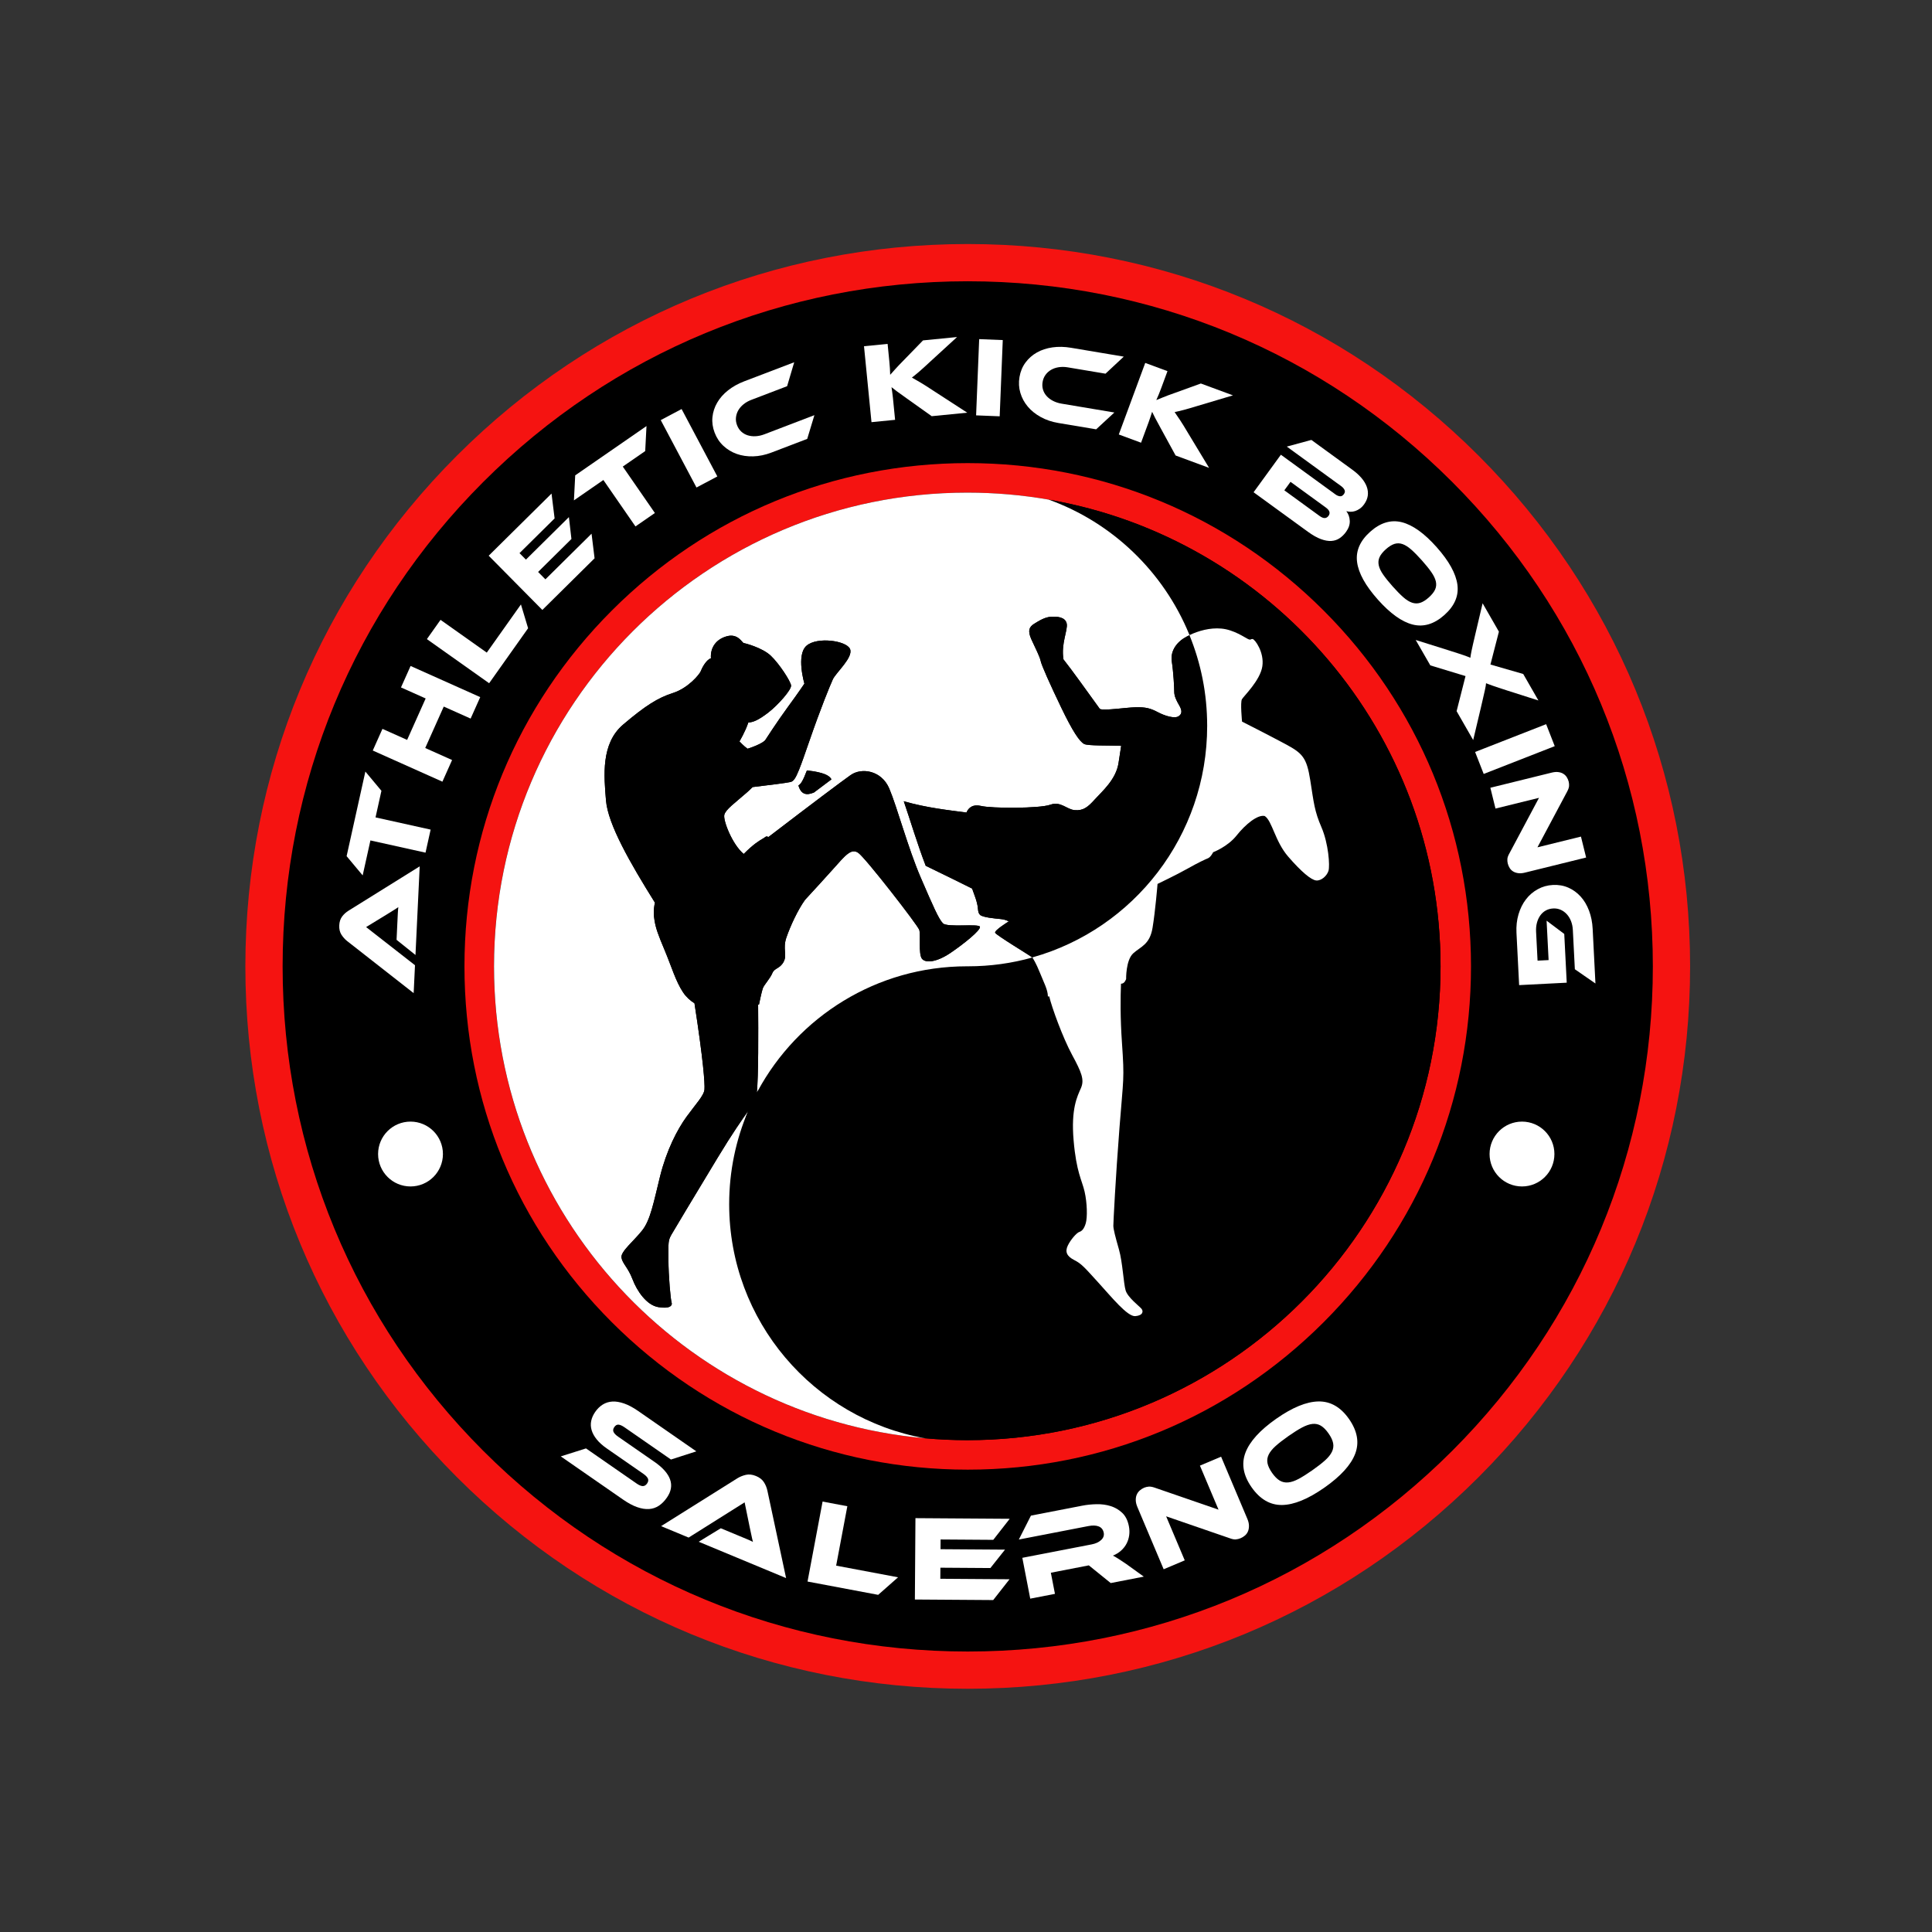 <?xml version="1.0" encoding="utf-8"?>
<!-- Generator: Adobe Illustrator 26.2.1, SVG Export Plug-In . SVG Version: 6.00 Build 0)  -->
<svg version="1.1" xmlns="http://www.w3.org/2000/svg" xmlns:xlink="http://www.w3.org/1999/xlink" x="0px" y="0px"
	 viewBox="0 0 960 960" style="enable-background:new 0 0 960 960;" xml:space="preserve">
<rect x="0" y="0" width="960" height="960" fill="#333333" stroke="none"/>
<style type="text/css">
	.st0{fill:#F51311;}
	.st1{fill:#FFFFFF;}
</style>
<g id="Layer_4">
	<g>
		<path class="st0" d="M480.86,839.14c-95.88,0-186.02-37.34-253.81-105.13c-67.8-67.79-105.13-157.93-105.13-253.81
			c0-95.88,37.34-186.02,105.13-253.81c67.8-67.8,157.93-105.13,253.81-105.13c95.88,0,186.02,37.34,253.81,105.13
			c67.8,67.8,105.13,157.94,105.13,253.81c0,95.88-37.34,186.02-105.13,253.81S576.74,839.14,480.86,839.14z"/>
		<path d="M480.86,820.63c-90.93,0-176.43-35.41-240.72-99.71c-64.3-64.3-99.71-149.79-99.71-240.72
			c0-90.93,35.41-176.43,99.71-240.73c64.3-64.3,149.79-99.71,240.72-99.71s176.43,35.41,240.72,99.71s99.71,149.79,99.71,240.73
			c0,90.93-35.41,176.43-99.71,240.72S571.8,820.63,480.86,820.63z"/>
		<path class="st0" d="M480.86,730.26c-66.8,0-129.59-26.01-176.83-73.24c-47.23-47.23-73.24-110.03-73.24-176.83
			s26.01-129.59,73.24-176.83c47.23-47.23,110.03-73.24,176.83-73.24s129.59,26.01,176.83,73.24
			c47.23,47.23,73.24,110.03,73.24,176.83s-26.01,129.59-73.24,176.83C610.46,704.25,547.66,730.26,480.86,730.26z"/>
	</g>
	<path class="st1" d="M756.27,557.32c8.9,0,16.11,7.21,16.11,16.11s-7.21,16.11-16.11,16.11c-8.9,0-16.11-7.21-16.11-16.11
		S747.37,557.32,756.27,557.32z M187.87,573.43c0,8.9,7.21,16.11,16.11,16.11c8.9,0,16.11-7.21,16.11-16.11s-7.21-16.11-16.11-16.11
		C195.08,557.32,187.87,564.53,187.87,573.43z"/>
</g>
<g id="Layer_3">
	<g>
		<g>
			<path class="st1" d="M325.23,726.41c4.07,2.82,6.65,5.72,7.72,8.7c1.07,2.98,0.55,5.99-1.56,9.03c-1.17,1.69-2.49,3.03-3.96,4.02
				c-1.47,0.99-3.11,1.55-4.91,1.67c-1.8,0.12-3.78-0.19-5.93-0.95c-2.15-0.75-4.48-2-7-3.75l-30.94-21.46l12.53-3.96l25.13,17.43
				c1.22,0.85,2.25,1.28,3.08,1.29c0.83,0.01,1.54-0.42,2.14-1.28c0.6-0.86,0.74-1.67,0.43-2.42c-0.31-0.75-1.08-1.56-2.3-2.41
				l-18.08-12.54c-2.15-1.49-3.85-3.01-5.08-4.55c-1.24-1.54-2.08-3.08-2.53-4.62c-0.45-1.54-0.52-3.07-0.2-4.59
				c0.32-1.52,0.97-2.99,1.96-4.42c1.08-1.56,2.33-2.78,3.76-3.68c1.43-0.89,3.03-1.39,4.79-1.5c1.76-0.1,3.72,0.23,5.87,0.98
				c2.15,0.75,4.48,2,7,3.75L346,721.17l-12.6,4.06l-23.04-15.98c-1.19-0.83-2.19-1.28-3-1.35c-0.81-0.07-1.51,0.33-2.11,1.19
				c-0.6,0.86-0.73,1.67-0.39,2.42c0.34,0.75,1.1,1.54,2.3,2.37L325.23,726.41z"/>
			<path class="st1" d="M347.19,766.09l10.97-6.7l9.38,3.9c1.12,0.46,2.28,0.95,3.49,1.45c1.21,0.5,2.25,0.98,3.11,1.42
				c-0.24-0.89-0.5-1.98-0.76-3.29c-0.26-1.31-0.53-2.54-0.79-3.7l-2.59-12.66l-27.82,17.5l-13.68-5.68l37.97-23.82
				c1.23-0.75,2.62-1.31,4.16-1.67c1.55-0.36,3.23-0.16,5.05,0.59c1.75,0.73,3.04,1.73,3.88,3.02c0.84,1.29,1.42,2.7,1.75,4.23
				l9.3,43.46L347.19,766.09z"/>
			<path class="st1" d="M446.24,783.75l-9.88,8.72l-35.1-6.61l7.48-39.74l12.3,2.32l-5.56,29.52L446.24,783.75z"/>
			<path class="st1" d="M501.63,784.72l-8.11,10.34l-38.92-0.27l0.28-40.43l46.84,0.32l-8.17,10.46l-26.17-0.18l-0.03,4.83
				l32.03,0.22l-7.26,9.14l-24.84-0.17l-0.04,5.5L501.63,784.72z"/>
			<path class="st1" d="M568.35,783.42l-16.44,3.19l-10.88-8.79l-18.87,3.66l2.04,10.5l-12.28,2.38l-3.93-20.29l34.54-6.69
				c1.9-0.37,3.42-1.07,4.58-2.12c1.15-1.04,1.59-2.26,1.33-3.64c-0.3-1.54-1.12-2.58-2.45-3.13c-1.34-0.54-3.07-0.61-5.21-0.19
				l-34.53,6.69l6.01-11.88l25.51-4.95c2.25-0.44,4.63-0.68,7.12-0.73c2.49-0.05,4.83,0.26,7.02,0.95c2.18,0.69,4.1,1.81,5.74,3.38
				c1.64,1.57,2.73,3.78,3.29,6.63c0.3,1.54,0.35,3.05,0.14,4.53c-0.21,1.48-0.65,2.86-1.32,4.13c-0.67,1.28-1.58,2.43-2.72,3.45
				c-1.14,1.02-2.49,1.85-4.04,2.48c0.77,0.38,1.65,0.89,2.63,1.52c0.98,0.63,2.3,1.5,3.96,2.62L568.35,783.42z"/>
			<path class="st1" d="M616.4,764.35c-0.74,0.31-1.53,0.5-2.35,0.57s-1.86-0.14-3.12-0.62l-31.48-10.85l9.24,21.88l-10.47,4.42
				l-13.05-30.9c-0.52-1.23-0.79-2.36-0.81-3.4s0.13-1.96,0.48-2.76c0.34-0.8,0.84-1.49,1.49-2.07c0.65-0.58,1.38-1.04,2.2-1.39
				c0.71-0.3,1.47-0.48,2.3-0.54c0.83-0.06,1.88,0.13,3.17,0.6l31.48,10.85l-9.24-21.88l10.52-4.44l13.03,30.85
				c0.52,1.22,0.79,2.36,0.81,3.4c0.02,1.04-0.13,1.97-0.46,2.79c-0.33,0.82-0.83,1.52-1.5,2.11
				C617.96,763.54,617.22,764.01,616.4,764.35z"/>
			<path class="st1" d="M634.14,704.98c8.05-5.64,15.06-8.51,21.02-8.61c5.96-0.09,11.01,2.81,15.15,8.71
				c4.16,5.94,5.19,11.69,3.09,17.25c-2.1,5.56-7.2,11.17-15.28,16.84c-8.12,5.69-15.14,8.57-21.07,8.65s-10.97-2.86-15.14-8.8
				c-4.14-5.91-5.16-11.64-3.05-17.2C620.97,716.26,626.06,710.65,634.14,704.98z M652.08,730.57c2.57-1.8,4.68-3.44,6.31-4.9
				s2.78-2.9,3.45-4.3c0.67-1.4,0.86-2.83,0.58-4.28c-0.28-1.45-1.04-3.07-2.29-4.85c-1.25-1.78-2.51-3.05-3.78-3.81
				c-1.27-0.76-2.67-1.05-4.21-0.89c-1.53,0.17-3.26,0.77-5.2,1.8c-1.93,1.04-4.18,2.45-6.76,4.26s-4.68,3.44-6.31,4.9
				s-2.79,2.89-3.46,4.27c-0.68,1.39-0.88,2.8-0.6,4.26c0.28,1.45,1.04,3.07,2.29,4.85c1.25,1.78,2.51,3.05,3.78,3.81
				c1.27,0.76,2.68,1.06,4.22,0.92s3.28-0.74,5.22-1.77C647.26,733.79,649.51,732.37,652.08,730.57z"/>
		</g>
	</g>
	<g>
		<g>
			<path class="st1" d="M206.45,474.53l-9.4-7.54l0.45-9.51c0.05-1.13,0.11-2.31,0.17-3.54c0.06-1.23,0.15-2.29,0.26-3.19
				c-0.7,0.5-1.59,1.07-2.66,1.72c-1.07,0.65-2.07,1.27-3.01,1.87l-10.34,6.32l24.29,18.96l-0.66,13.87l-33.09-25.91
				c-1.06-0.84-1.99-1.89-2.8-3.14c-0.81-1.25-1.17-2.8-1.08-4.65c0.08-1.77,0.56-3.24,1.43-4.39c0.87-1.15,1.93-2.11,3.17-2.88
				l35.37-22.03L206.45,474.53z"/>
			<path class="st1" d="M181.55,383.39l7.98,9.55l-2.93,13.22l27.38,6.07l-2.54,11.45l-27.38-6.07l-3.85,17.37l-7.98-9.55
				L181.55,383.39z"/>
			<path class="st1" d="M238.62,346.4l-4.77,10.66l-13.35-5.97l-9.21,20.59l13.35,5.97l-4.81,10.76l-34.6-15.48l4.81-10.76
				l12.26,5.48l9.21-20.59l-12.26-5.48l4.77-10.66L238.62,346.4z"/>
			<path class="st1" d="M258.85,300.34l3.56,11.83l-19.36,27.32l-30.93-21.92l6.78-9.57l22.98,16.28L258.85,300.34z"/>
			<path class="st1" d="M293.94,265.19l1.5,12.23l-25.95,25.66l-26.66-26.95l31.22-30.88l1.53,12.35l-17.44,17.25l3.19,3.22
				l21.35-21.12l1.26,10.87l-16.56,16.38l3.63,3.67L293.94,265.19z"/>
			<path class="st1" d="M321.24,211.71l-0.64,12.43l-11.14,7.7l15.95,23.07l-9.65,6.67l-15.95-23.07l-14.63,10.12l0.64-12.43
				L321.24,211.71z"/>
			<path class="st1" d="M356.44,236.74l-10.36,5.5l-17.76-33.49l10.36-5.5L356.44,236.74z"/>
			<path class="st1" d="M404.67,206.3l-3.57,11.79l-17.79,6.79c-3.07,1.17-6.09,1.8-9.05,1.88c-2.96,0.08-5.69-0.32-8.19-1.21
				c-2.5-0.89-4.71-2.23-6.63-4.02c-1.92-1.79-3.37-3.98-4.35-6.56c-0.98-2.58-1.34-5.14-1.08-7.68c0.26-2.55,1.04-4.95,2.35-7.2
				c1.3-2.26,3.1-4.3,5.4-6.12c2.3-1.83,4.98-3.32,8.05-4.5l24.83-9.47l-3.53,11.9l-17.79,6.79c-1.48,0.57-2.78,1.3-3.89,2.21
				c-1.11,0.91-1.98,1.92-2.61,3.03c-0.63,1.11-1,2.29-1.13,3.55c-0.13,1.26,0.05,2.53,0.54,3.8c0.48,1.27,1.18,2.33,2.09,3.17
				c0.91,0.85,1.97,1.46,3.19,1.85c1.22,0.38,2.54,0.54,3.97,0.46c1.43-0.08,2.88-0.4,4.36-0.97L404.67,206.3z"/>
			<path class="st1" d="M480.62,205.06l-17.65,1.74L450.6,198c-2.12-1.5-3.75-2.67-4.87-3.5c-1.13-0.84-2.04-1.54-2.74-2.12
				c0.12,0.86,0.25,1.75,0.38,2.67c0.13,0.92,0.24,1.83,0.33,2.73l1.07,10.83l-11.73,1.16l-3.72-37.73l11.73-1.16l0.86,8.74
				c0.12,1.17,0.21,2.31,0.28,3.45c0.07,1.13,0.12,2.19,0.14,3.17c0.69-0.75,1.51-1.68,2.49-2.78c0.97-1.1,2.25-2.45,3.84-4.05
				l9.98-10.27l16.92-1.67l-13.37,12.25c-1.15,1.06-2.17,2-3.05,2.81c-0.89,0.81-1.68,1.51-2.38,2.11c-0.7,0.6-1.34,1.14-1.92,1.61
				c-0.58,0.48-1.15,0.93-1.72,1.37c1.16,0.65,2.57,1.45,4.23,2.43c1.65,0.98,3.8,2.34,6.44,4.09L480.62,205.06z"/>
			<path class="st1" d="M496.74,206.86l-11.72-0.47l1.53-37.88l11.72,0.47L496.74,206.86z"/>
			<path class="st1" d="M553.72,204.97l-9.05,8.36l-18.78-3.15c-3.24-0.54-6.16-1.53-8.75-2.96c-2.59-1.43-4.75-3.16-6.45-5.19
				c-1.71-2.03-2.93-4.3-3.68-6.82c-0.75-2.52-0.89-5.14-0.43-7.86c0.46-2.72,1.44-5.11,2.96-7.17c1.51-2.06,3.4-3.74,5.67-5.02
				c2.26-1.29,4.85-2.13,7.75-2.55c2.9-0.41,5.98-0.35,9.22,0.2l26.21,4.4l-9.07,8.47l-18.78-3.15c-1.56-0.26-3.06-0.28-4.47-0.06
				c-1.42,0.22-2.68,0.65-3.78,1.29c-1.1,0.64-2.03,1.47-2.77,2.49c-0.75,1.02-1.23,2.21-1.46,3.55c-0.23,1.34-0.16,2.61,0.2,3.8
				c0.35,1.19,0.96,2.26,1.82,3.21c0.86,0.95,1.92,1.75,3.19,2.4c1.27,0.65,2.69,1.11,4.25,1.37L553.72,204.97z"/>
			<path class="st1" d="M600.79,232.48l-16.64-6.15l-7.28-13.32c-1.25-2.28-2.2-4.04-2.85-5.28c-0.65-1.25-1.16-2.28-1.54-3.11
				c-0.27,0.83-0.54,1.68-0.83,2.56c-0.29,0.88-0.58,1.75-0.9,2.6l-3.77,10.2l-11.06-4.09l13.14-35.56l11.05,4.09l-3.04,8.24
				c-0.41,1.1-0.82,2.17-1.25,3.22c-0.43,1.05-0.85,2.02-1.26,2.92c0.94-0.38,2.09-0.85,3.45-1.41c1.36-0.57,3.1-1.22,5.23-1.96
				l13.46-4.87l15.95,5.89l-17.38,5.18c-1.5,0.45-2.82,0.85-3.97,1.19c-1.15,0.34-2.17,0.63-3.07,0.86
				c-0.89,0.23-1.7,0.44-2.43,0.61c-0.73,0.17-1.44,0.33-2.14,0.48c0.76,1.09,1.68,2.43,2.74,4.03c1.06,1.6,2.39,3.76,4,6.49
				L600.79,232.48z"/>
			<path class="st1" d="M668.98,253.99c1.05,1.38,1.63,2.98,1.71,4.82c0.09,1.84-0.54,3.67-1.87,5.51
				c-0.93,1.28-1.99,2.32-3.18,3.12c-1.19,0.8-2.54,1.25-4.07,1.35c-1.53,0.11-3.26-0.2-5.19-0.9c-1.94-0.71-4.11-1.94-6.53-3.69
				l-26.95-19.6l13.56-18.65l27.13,19.73c0.7,0.51,1.43,0.82,2.17,0.91c0.75,0.1,1.41-0.25,1.99-1.04c0.56-0.76,0.66-1.48,0.31-2.16
				c-0.35-0.68-0.86-1.26-1.53-1.75l-27.13-19.73l12.21-3.31l20.3,14.76c1.83,1.33,3.36,2.71,4.59,4.14
				c1.23,1.43,2.1,2.89,2.64,4.37c0.53,1.48,0.7,2.96,0.5,4.42c-0.2,1.46-0.81,2.9-1.83,4.31c-0.67,0.92-1.38,1.64-2.13,2.16
				c-0.76,0.53-1.52,0.92-2.29,1.17s-1.54,0.38-2.29,0.36C670.34,254.29,669.64,254.18,668.98,253.99z M641.25,239.42l-3.07,4.22
				l17.46,12.7c1.04,0.76,1.92,1.12,2.65,1.08c0.72-0.03,1.34-0.4,1.85-1.1c0.49-0.67,0.63-1.35,0.43-2.04
				c-0.2-0.68-0.82-1.41-1.86-2.16L641.25,239.42z"/>
			<path class="st1" d="M713.89,271.91c6.12,6.89,9.55,13.1,10.29,18.64c0.73,5.54-1.43,10.56-6.48,15.05
				c-5.08,4.52-10.33,6.1-15.73,4.74c-5.41-1.36-11.18-5.5-17.33-12.41c-6.18-6.94-9.62-13.17-10.32-18.69
				c-0.71-5.51,1.48-10.53,6.56-15.05c5.05-4.49,10.28-6.06,15.69-4.7C701.97,260.86,707.74,264.99,713.89,271.91z M692,291.38
				c1.96,2.2,3.71,3.98,5.25,5.34c1.54,1.36,3,2.28,4.38,2.74c1.38,0.47,2.73,0.49,4.05,0.08c1.32-0.42,2.75-1.3,4.27-2.66
				c1.52-1.36,2.57-2.67,3.14-3.93c0.57-1.26,0.69-2.6,0.38-4.01c-0.32-1.41-1.06-2.96-2.24-4.65c-1.17-1.69-2.74-3.63-4.7-5.83
				c-1.96-2.2-3.71-3.98-5.25-5.34c-1.54-1.36-2.99-2.28-4.35-2.76c-1.36-0.48-2.71-0.51-4.03-0.1c-1.32,0.42-2.75,1.3-4.27,2.66
				c-1.52,1.36-2.57,2.67-3.14,3.93c-0.57,1.27-0.7,2.61-0.4,4.03c0.3,1.42,1.04,2.98,2.22,4.67
				C688.48,287.23,690.04,289.18,692,291.38z"/>
			<path class="st1" d="M764.43,348.06L749,343.14c-1.71-0.54-3.14-1.01-4.29-1.39c-1.16-0.38-2.13-0.71-2.93-1
				c-0.79-0.28-1.46-0.53-1.98-0.72c-0.53-0.2-0.99-0.38-1.39-0.54c-0.03,0.41-0.08,0.88-0.17,1.41c-0.09,0.53-0.23,1.24-0.43,2.14
				c-0.2,0.9-0.46,2.03-0.77,3.38c-0.31,1.35-0.7,3.06-1.18,5.12l-3.84,16.19l-8.24-14.35l4.43-17.44l-17.49-5.31L703.45,318
				l16.03,5.04c1.86,0.59,3.42,1.08,4.68,1.49s2.29,0.75,3.11,1.03s1.47,0.52,1.98,0.72c0.51,0.21,0.97,0.39,1.37,0.56
				c0.06-0.43,0.12-0.9,0.2-1.42c0.07-0.52,0.2-1.2,0.39-2.05c0.19-0.85,0.42-1.92,0.7-3.21c0.28-1.29,0.66-2.93,1.14-4.9
				l3.65-15.49l8.1,14.1l-4.21,16.34l16.29,4.69L764.43,348.06z"/>
			<path class="st1" d="M737.24,384.57l-4.27-10.92l35.3-13.81l4.27,10.92L737.24,384.57z"/>
			<path class="st1" d="M749.19,429.04c-0.18-0.73-0.24-1.49-0.18-2.26c0.06-0.77,0.41-1.71,1.03-2.79l14.68-27.55l-21.62,5.33
				l-2.55-10.34l30.53-7.53c1.21-0.3,2.3-0.38,3.26-0.25c0.97,0.13,1.79,0.41,2.48,0.85c0.69,0.43,1.26,0.99,1.7,1.68
				c0.44,0.69,0.76,1.44,0.96,2.24c0.17,0.7,0.23,1.43,0.17,2.21c-0.06,0.77-0.4,1.72-1.02,2.85l-14.68,27.55l21.62-5.33l2.57,10.4
				l-30.48,7.52c-1.21,0.3-2.3,0.38-3.26,0.25c-0.97-0.13-1.8-0.41-2.51-0.84c-0.71-0.43-1.29-1-1.73-1.7
				S749.39,429.84,749.19,429.04z"/>
			<path class="st1" d="M777.27,464.07l1.23,24.22l-23.65,1.21l-1.32-25.98c-0.17-3.28,0.17-6.34,1.01-9.19
				c0.84-2.84,2.06-5.32,3.68-7.42c1.61-2.11,3.57-3.79,5.87-5.06c2.3-1.27,4.83-1.98,7.58-2.12c2.75-0.14,5.3,0.31,7.64,1.34
				c2.34,1.03,4.38,2.52,6.13,4.45c1.74,1.93,3.13,4.27,4.16,7.02c1.03,2.75,1.63,5.76,1.79,9.04l1.38,27.11l-10.23-7.08l-1-19.52
				c-0.08-1.58-0.38-3.04-0.9-4.38c-0.52-1.33-1.22-2.48-2.1-3.44c-0.88-0.96-1.89-1.69-3.03-2.2s-2.39-0.73-3.75-0.66
				c-1.36,0.07-2.58,0.41-3.66,1.01c-1.09,0.6-2,1.43-2.74,2.47c-0.74,1.04-1.29,2.25-1.66,3.63c-0.37,1.38-0.51,2.88-0.42,4.5
				l0.73,14.32l5.49-0.28l-1-19.58L777.27,464.07z"/>
		</g>
	</g>
</g>
<g id="Layer_6">
	<path d="M521.04,248.25c-13.13-2.28-26.63-3.47-40.41-3.47c-129.89,0-235.18,105.4-235.18,235.42
		c0,122.91,94.1,223.8,214.12,234.47c6.94,0.62,13.96,0.95,21.06,0.95c129.89,0,235.18-105.4,235.18-235.42
		C715.81,363.97,631.67,267.42,521.04,248.25z"/>
	<g>
		<path d="M521.04,248.25c31.62,11.37,57.05,35.83,69.82,66.9c0.06,0.15,0.12,0.31,0.18,0.46c4.51-2.14,10.14-3.73,15.8-3.23
			c6.21,0.54,11.71,4.49,13.26,5.2c1.55,0.71,1.22-0.13,2.31,0c1.09,0.13,5.83,6.5,4.82,13.51c-1.01,7.01-9.27,14.85-10.15,16.41
			c-0.88,1.55,0.06,11.11,0.06,11.11s12.91,6.53,21.47,11.12c8.57,4.6,10.64,6.68,12.43,18.04c1.79,11.37,2.08,15.29,5.57,23.36
			c3.48,8.08,4.25,19.11,3.48,21.62c-0.78,2.52-3.58,5.03-6.1,4.79c-2.51-0.24-7.35-4.26-13.92-11.85
			c-6.58-7.59-7.94-17.75-11.66-20.17c-3.48-0.82-9.53,4.07-13.98,9.68c-4.45,5.61-11.65,8.31-11.65,8.31s-1.16,2.42-2.56,3
			c-1.41,0.58-4.55,1.99-10.11,5.13s-14.96,7.62-14.96,7.62s-1.09,13.46-2.48,21.81c-1.39,8.35-5.77,9.25-9.55,12.63
			c-3.78,3.38-3.58,12.83-3.58,12.83s-0.7,2.19-2.19,2.28c-0.07,0-0.19,0.02-0.36,0.05c-0.27,6.72-0.39,16.91,0.48,29.33
			c1.3,18.57,0.72,17.14-1.23,42.21c-1.95,25.06-3.05,47.01-3.05,48.7c0,1.68,0.97,5.45,2.79,11.81c1.82,6.37,2.27,16.82,3.31,20.33
			c1.04,3.5,6.82,7.85,7.86,9.09c1.04,1.23,0.84,3.37-3.05,3.7c-3.9,0.32-11.69-9.35-18.44-16.75c-6.76-7.41-8.19-9.22-11.89-11.11
			c-3.7-1.88-4.67-4.09-3.24-7.14c1.42-3.05,4.48-6.43,5.71-6.82c1.23-0.39,2.4-1.43,3.25-4.35c0.84-2.92,0.71-10-0.59-15.71
			c-1.3-5.71-4.09-9.55-5.45-25.39c-1.37-15.84,1.82-21.88,3.63-26.04c1.82-4.15,0.33-7.79-4.41-16.55
			c-4.62-8.55-10.1-23.62-11.34-29.01c-0.23,0.01-0.45,0.02-0.67,0.02c0-3.28-1.99-6.86-3.98-11.83c-1.94-4.85-3.38-7.01-3.76-7.56
			c-10.14,2.83-20.82,4.36-31.86,4.36c-0.19,0-0.38-0.01-0.57-0.01v0.01c-44.95,0-84.03,25.09-104.02,62.03
			c4.36-5.07,5.08,2.67,5.08,2.67l-0.17,6c0,0-12.08,15.39-12.12,10.55c-0.02-2.35,1.06-5.84,2.47-9.34
			c-0.01,0.01-0.02,0.02-0.03,0.04c-6.04,14.2-9.4,29.82-9.4,46.23c0,58.13,41.96,106.45,97.25,116.33
			c6.94,0.62,13.96,0.95,21.06,0.95c129.89,0,235.18-105.4,235.18-235.42C715.81,363.97,631.67,267.42,521.04,248.25z"/>
		<path class="st1" d="M362.32,598.33c0-16.41,3.36-32.03,9.4-46.23c-2.94,4.18-7.66,10.8-15.17,23.23
			c-12.58,20.83-21,34.83-22.83,38c-1.83,3.16-1.58,3.91-1.58,12.41s1.08,20,1.58,21.5s-0.92,3.25-6.67,2.25s-10.5-7.91-12.75-13.83
			s-5.08-7.83-5.5-10.83c-0.41-3,6.42-8.42,10.42-13.59c4-5.16,5.58-13.83,8.75-26.66c3.17-12.84,8.5-23.25,13.17-29.67
			c4.66-6.42,8.66-10.5,8.91-13.58c0.24-2.97-0.59-14.49-4.97-42.8c-2.13-1.33-4.12-3.12-5.68-5.46
			c-3.66-5.49-5.67-12.64-9.07-20.74c-3.4-8.11-4.36-10.81-5.05-14.65c-0.53-2.9-0.59-5.81,0.15-9.16
			c-12.39-19.81-23.32-38.89-24.31-50.74c-1.01-12.21-2.59-28.3,8.51-37.73c11.1-9.43,17.3-13.33,24.79-15.71
			c7.48-2.38,13.27-9.27,13.91-11.06c0.64-1.79,2.81-5.57,4.93-6.17c-0.38-5.32,2.56-9.53,8-10.97c5.45-1.45,7.53,3.23,8.21,3.36
			c0.68,0.12,9.23,2.29,13.49,6.29c4.25,4,9.87,12.68,10.12,14.81c0.26,2.12-6.46,9.7-11.23,13.4c-4.76,3.7-7.73,4.99-10,4.99
			c-1.59,4.77-4.42,9.42-4.42,9.42s2.4,2.56,4.04,3.64c7.14-2.29,8.72-4.2,8.72-4.2s5.87-9.13,11.29-16.53
			c5.43-7.4,8.23-11.62,8.23-11.62s-4.21-14.23,1.03-18.82c5.23-4.6,19.84-2.55,21.63,1.59c1.79,4.15-7.02,11.75-8.55,15.13
			c-1.53,3.38-6.06,14.42-11.66,30.64c-2.28,6.59-3.84,11.08-5.07,14.13c-1.78,4.46-2.82,5.84-4.25,6.2
			c-1.73,0.43-11.42,1.66-18.89,2.53c-0.82,0.84-1.72,1.7-2.69,2.55c-0.02,0.02-0.04,0.04-0.06,0.06
			c-6.09,5.35-10.55,8.44-11.28,11.12c-0.74,2.7,3.91,14.78,9.63,19.51c4.83-4.9,7.74-6.58,9.4-7.56c0.56-0.33,0.98-0.58,1.29-0.85
			c0.54-0.47,1.06-0.33,1.54,0.02c23.56-18.02,35.57-27,40.83-30.77c5.5-3.94,15.43-2.38,19.27,6.67
			c3.84,9.05,9.39,29.8,15.63,44.23c6.23,14.43,8.88,20.49,11.01,22.71s18.15,0.01,18.42,1.75c0.28,1.73-7.63,8.18-14.56,12.9
			c-6.93,4.71-12.48,5.27-14.29,2.91c-1.8-2.36-0.55-11.93-1.31-14.29c-0.77-2.36-26.77-35.85-30.31-38.28s-6.38,1.18-12.62,8.18
			c-3.55,3.99-9.41,10.37-13.8,15.14c-0.03,0.03-0.05,0.06-0.07,0.09c-3.59,5.02-7.19,12.8-9.2,18.57c-2,5.77,0.51,8.69-1.42,12.21
			c-1.92,3.51-4.51,2.92-5.6,5.6c-1.09,2.67-4.01,5.68-4.68,7.44c-0.67,1.76-1.94,8.16-1.94,8.16s-0.15,0.02-0.43,0.07
			c0.1,13.64,0.18,35.45-0.64,43.7c0.14-0.26,0.28-0.52,0.42-0.76c19.98-36.94,59.07-62.03,104.02-62.03v-0.01
			c0.19,0,0.38,0.01,0.57,0.01c11.04,0,21.72-1.52,31.86-4.36c-0.01-0.02-0.02-0.03-0.03-0.05c-0.32-0.49-17.99-11.08-18.42-12.27
			c-0.43-1.19,6.75-5.62,6.75-5.62s-1.35-0.92-4.1-1.19c-2.76-0.27-8.92-0.81-10.17-2.1c-1.25-1.3-0.75-2.71-1.45-5.62
			c-0.61-2.55-0.86-2.79-2.46-7.4v-0.01c-4.51-2.25-12.66-6.29-23.06-11.32c-4.12-10.65-7.86-23.23-10.91-32.08
			c11.28,3.28,22.69,4.49,31.15,5.61c1.05-2.5,3.31-4.22,7.15-3.29c5.38,1.31,29.18,1.31,34.49-0.58c5.31-1.88,8.06,2.36,12.23,2.69
			c4.17,0.34,6.52-1.54,9.95-5.38c3.43-3.83,10.55-9.81,11.76-18.15c0.48-3.34,0.94-6.21,1.3-8.44c-6.22-0.24-16.46,0.05-18.35-0.89
			c-2.33-1.16-5.82-6.42-11.41-18.05c-5.59-11.62-9.82-21.1-10.24-23.2c-0.42-2.1-2.56-6.3-4.58-10.66c-2.01-4.36-1.09-6.34,1.3-7.8
			c2.39-1.47,5.29-3.36,8.52-3.53c3.23-0.17,6.97,0.21,7.68,3.36c0.71,3.15-2.9,9.9-1.6,17.83c3.99,4.99,12.21,16.49,18.09,24.63
			c2.18,0.96,12.67-0.71,17.7-0.84c5.04-0.13,7.43,0.5,11.08,2.43c3.65,1.93,8.39,3.32,10.36,2.02c1.97-1.3,1.6-3.19,0.21-5.54
			c-1.38-2.35-2.39-4.49-2.39-6.59c0-2.1-0.38-9.56-1.22-15.1c-0.83-5.54,2.82-9.99,7.51-12.42c0.41-0.21,0.84-0.42,1.28-0.63
			c-0.06-0.16-0.12-0.31-0.18-0.46c-12.77-31.07-38.2-55.53-69.82-66.9c-13.13-2.28-26.63-3.47-40.41-3.47
			c-129.89,0-235.18,105.4-235.18,235.42c0,122.91,94.1,223.8,214.12,234.47C404.28,704.78,362.32,656.45,362.32,598.33z
			 M404.44,393.8h-0.01c-3.8,1.59-6.43,0.92-7.7-3.53c1.28-0.67,2.36-2.55,4.22-7.45c8.34,0.92,11.23,2.54,12.2,4.44
			C410.72,389.07,407.83,391.24,404.44,393.8z"/>
		<path d="M582.25,328.66c0.84,5.54,1.22,13,1.22,15.1c0,2.1,1.01,4.24,2.39,6.59c1.39,2.35,1.76,4.24-0.21,5.54
			c-1.97,1.3-6.71-0.09-10.36-2.02c-3.65-1.93-6.04-2.56-11.08-2.43c-5.03,0.13-15.52,1.8-17.7,0.84
			c-5.88-8.14-14.1-19.64-18.09-24.63c-1.3-7.93,2.31-14.68,1.6-17.83c-0.71-3.15-4.45-3.53-7.68-3.36
			c-3.23,0.17-6.13,2.06-8.52,3.53c-2.39,1.46-3.31,3.44-1.3,7.8c2.02,4.36,4.16,8.56,4.58,10.66c0.42,2.1,4.65,11.58,10.24,23.2
			c5.59,11.63,9.08,16.89,11.41,18.05c1.89,0.94,12.13,0.65,18.35,0.89c-0.36,2.23-0.82,5.1-1.3,8.44
			c-1.21,8.34-8.33,14.32-11.76,18.15c-3.43,3.84-5.78,5.72-9.95,5.38c-4.17-0.33-6.92-4.57-12.23-2.69
			c-5.31,1.89-29.11,1.89-34.49,0.58c-3.84-0.93-6.1,0.79-7.15,3.29c-8.46-1.12-19.87-2.33-31.15-5.61
			c3.05,8.85,6.79,21.43,10.91,32.08c10.4,5.03,18.55,9.07,23.06,11.32v0.01c1.6,4.61,1.85,4.85,2.46,7.4
			c0.7,2.91,0.2,4.32,1.45,5.62c1.25,1.29,7.41,1.83,10.17,2.1c2.75,0.27,4.1,1.19,4.1,1.19s-7.18,4.43-6.75,5.62
			c0.43,1.19,18.1,11.78,18.42,12.27c0.01,0.01,0.02,0.03,0.03,0.05c0.11-0.03,0.22-0.06,0.33-0.09
			c49.94-14.11,86.56-60.24,86.56-114.98c0-1-0.01-2-0.04-2.99c-0.01-0.35-0.03-0.69-0.04-1.03c-0.02-0.65-0.04-1.3-0.07-1.94
			c-0.02-0.4-0.05-0.8-0.07-1.19c-0.03-0.59-0.07-1.18-0.11-1.76c-0.03-0.43-0.07-0.85-0.11-1.27c-0.05-0.55-0.09-1.11-0.14-1.66
			c-0.04-0.43-0.1-0.87-0.14-1.3c-0.06-0.54-0.11-1.08-0.18-1.62c-0.05-0.44-0.12-0.88-0.18-1.32c-0.07-0.52-0.14-1.05-0.21-1.57
			c-0.07-0.45-0.14-0.9-0.21-1.34c-0.08-0.51-0.16-1.02-0.25-1.53c-0.08-0.45-0.16-0.9-0.25-1.34c-0.09-0.5-0.18-1.01-0.28-1.51
			c-0.09-0.45-0.19-0.89-0.28-1.34c-0.1-0.5-0.21-0.99-0.32-1.49c-0.1-0.45-0.21-0.89-0.31-1.33c-0.11-0.49-0.23-0.98-0.35-1.47
			c-0.11-0.45-0.23-0.89-0.35-1.33c-0.13-0.48-0.25-0.96-0.38-1.44c-0.12-0.44-0.25-0.88-0.38-1.32c-0.14-0.48-0.27-0.95-0.41-1.42
			c-0.13-0.44-0.27-0.87-0.41-1.31c-0.15-0.47-0.29-0.94-0.45-1.41c-0.14-0.43-0.29-0.86-0.44-1.29c-0.16-0.47-0.32-0.93-0.48-1.4
			c-0.15-0.43-0.31-0.86-0.47-1.28c-0.17-0.46-0.34-0.92-0.51-1.38c-0.16-0.43-0.33-0.85-0.5-1.27c-0.14-0.34-0.27-0.69-0.4-1.03
			c0,0,0,0-0.01,0c-0.02-0.06-0.05-0.12-0.07-0.18c-0.44,0.21-0.86,0.42-1.28,0.63C585.07,318.67,581.42,323.12,582.25,328.66z"/>
		<path class="st1" d="M591.12,315.79c0.14,0.34,0.27,0.69,0.4,1.03c0.17,0.42,0.33,0.85,0.5,1.27c0.17,0.46,0.34,0.92,0.51,1.38
			c0.16,0.43,0.32,0.85,0.47,1.28c0.16,0.46,0.32,0.93,0.48,1.4c0.15,0.43,0.29,0.86,0.44,1.29c0.15,0.47,0.3,0.94,0.45,1.41
			c0.14,0.44,0.28,0.87,0.41,1.31c0.14,0.47,0.28,0.95,0.41,1.42c0.13,0.44,0.26,0.88,0.38,1.32c0.13,0.48,0.25,0.96,0.38,1.44
			c0.12,0.44,0.23,0.89,0.35,1.33c0.12,0.49,0.23,0.98,0.35,1.47c0.1,0.44,0.21,0.89,0.31,1.33c0.11,0.49,0.21,0.99,0.32,1.49
			c0.09,0.45,0.19,0.89,0.28,1.34c0.1,0.5,0.19,1,0.28,1.51c0.08,0.45,0.17,0.89,0.25,1.34c0.09,0.51,0.17,1.02,0.25,1.53
			c0.07,0.45,0.15,0.89,0.21,1.34c0.08,0.52,0.14,1.05,0.21,1.57c0.06,0.44,0.12,0.88,0.18,1.32c0.07,0.54,0.12,1.08,0.18,1.62
			c0.05,0.43,0.1,0.86,0.14,1.3c0.05,0.55,0.1,1.11,0.14,1.66c0.04,0.42,0.08,0.85,0.11,1.27c0.04,0.59,0.07,1.17,0.11,1.76
			c0.02,0.4,0.05,0.8,0.07,1.19c0.03,0.65,0.05,1.29,0.07,1.94c0.01,0.35,0.03,0.69,0.04,1.03c0.02,0.99,0.04,1.99,0.04,2.99
			c0,54.74-36.62,100.87-86.56,114.98c-0.11,0.03-0.22,0.06-0.33,0.09c0.38,0.55,1.82,2.72,3.76,7.56
			c1.99,4.97,3.98,8.55,3.98,11.83c0.22,0,0.44-0.01,0.67-0.02c1.24,5.39,6.72,20.46,11.34,29.01c4.74,8.76,6.23,12.4,4.41,16.55
			c-1.81,4.16-5,10.2-3.63,26.04c1.36,15.84,4.15,19.68,5.45,25.39c1.3,5.71,1.43,12.79,0.59,15.71c-0.85,2.92-2.02,3.96-3.25,4.35
			c-1.23,0.39-4.29,3.77-5.71,6.82c-1.43,3.05-0.46,5.26,3.24,7.14c3.7,1.89,5.13,3.7,11.89,11.11c6.75,7.4,14.54,17.07,18.44,16.75
			c3.89-0.33,4.09-2.47,3.05-3.7c-1.04-1.24-6.82-5.59-7.86-9.09c-1.04-3.51-1.49-13.96-3.31-20.33
			c-1.82-6.36-2.79-10.13-2.79-11.81c0-1.69,1.1-23.64,3.05-48.7c1.95-25.07,2.53-23.64,1.23-42.21
			c-0.87-12.42-0.75-22.61-0.48-29.33c0.17-0.03,0.29-0.05,0.36-0.05c1.49-0.09,2.19-2.28,2.19-2.28s-0.2-9.45,3.58-12.83
			c3.78-3.38,8.16-4.28,9.55-12.63c1.39-8.35,2.48-21.81,2.48-21.81s9.4-4.48,14.96-7.62s8.7-4.55,10.11-5.13
			c1.4-0.58,2.56-3,2.56-3s7.2-2.7,11.65-8.31c4.45-5.61,10.5-10.5,13.98-9.68c3.72,2.42,5.08,12.58,11.66,20.17
			c6.57,7.59,11.41,11.61,13.92,11.85c2.52,0.24,5.32-2.27,6.1-4.79c0.77-2.51,0-13.54-3.48-21.62c-3.49-8.07-3.78-11.99-5.57-23.36
			c-1.79-11.36-3.86-13.44-12.43-18.04c-8.56-4.59-21.47-11.12-21.47-11.12s-0.94-9.56-0.06-11.11c0.88-1.56,9.14-9.4,10.15-16.41
			c1.01-7.01-3.73-13.38-4.82-13.51c-1.09-0.13-0.76,0.71-2.31,0c-1.55-0.71-7.05-4.66-13.26-5.2c-5.66-0.5-11.29,1.09-15.8,3.23
			C591.06,315.67,591.09,315.73,591.12,315.79C591.11,315.79,591.12,315.79,591.12,315.79z"/>
		<path d="M376.71,499.23c0.28-0.05,0.43-0.07,0.43-0.07s1.27-6.4,1.94-8.16c0.67-1.76,3.59-4.77,4.68-7.44
			c1.09-2.68,3.68-2.09,5.6-5.6c1.93-3.52-0.58-6.44,1.42-12.21c2.01-5.77,5.61-13.55,9.2-18.57c0.02-0.03,0.04-0.06,0.07-0.09
			c4.39-4.77,10.25-11.15,13.8-15.14c6.24-7,9.08-10.61,12.62-8.18s29.54,35.92,30.31,38.28c0.76,2.36-0.49,11.93,1.31,14.29
			c1.81,2.36,7.36,1.8,14.29-2.91c6.93-4.72,14.84-11.17,14.56-12.9c-0.27-1.74-16.29,0.47-18.42-1.75s-4.78-8.28-11.01-22.71
			c-6.24-14.43-11.79-35.18-15.63-44.23c-3.84-9.05-13.77-10.61-19.27-6.67c-5.26,3.77-17.27,12.75-40.83,30.77
			c-0.48-0.35-1-0.49-1.54-0.02c-0.31,0.27-0.73,0.52-1.29,0.85c-1.66,0.98-4.57,2.66-9.4,7.56c-5.72-4.73-10.37-16.81-9.63-19.51
			c0.73-2.68,5.19-5.77,11.28-11.12c0.02-0.02,0.04-0.04,0.06-0.06c0.97-0.85,1.87-1.71,2.69-2.55c7.47-0.87,17.16-2.1,18.89-2.53
			c1.43-0.36,2.47-1.74,4.25-6.2c1.23-3.05,2.79-7.54,5.07-14.13c5.6-16.22,10.13-27.26,11.66-30.64
			c1.53-3.38,10.34-10.98,8.55-15.13c-1.79-4.14-16.4-6.19-21.63-1.59c-5.24,4.59-1.03,18.82-1.03,18.82s-2.8,4.22-8.23,11.62
			c-5.42,7.4-11.29,16.53-11.29,16.53s-1.58,1.91-8.72,4.2c-1.64-1.08-4.04-3.64-4.04-3.64s2.83-4.65,4.42-9.42
			c2.27,0,5.24-1.29,10-4.99c4.77-3.7,11.49-11.28,11.23-13.4c-0.25-2.13-5.87-10.81-10.12-14.81c-4.26-4-12.81-6.17-13.49-6.29
			c-0.68-0.13-2.76-4.81-8.21-3.36c-5.44,1.44-8.38,5.65-8,10.97c-2.12,0.6-4.29,4.38-4.93,6.17c-0.64,1.79-6.43,8.68-13.91,11.06
			c-7.49,2.38-13.69,6.28-24.79,15.71c-11.1,9.43-9.52,25.52-8.51,37.73c0.99,11.85,11.92,30.93,24.31,50.74
			c-0.74,3.35-0.68,6.26-0.15,9.16c0.69,3.84,1.65,6.54,5.05,14.65c3.4,8.1,5.41,15.25,9.07,20.74c1.56,2.34,3.55,4.13,5.68,5.46
			c4.38,28.31,5.21,39.83,4.97,42.8c-0.25,3.08-4.25,7.16-8.91,13.58c-4.67,6.42-10,16.83-13.17,29.67
			c-3.17,12.83-4.75,21.5-8.75,26.66c-4,5.17-10.83,10.59-10.42,13.59c0.42,3,3.25,4.91,5.5,10.83s7,12.83,12.75,13.83
			s7.17-0.75,6.67-2.25s-1.58-13-1.58-21.5s-0.25-9.25,1.58-12.41c1.83-3.17,10.25-17.17,22.83-38
			c7.51-12.43,12.23-19.05,15.17-23.23c0.01-0.01,0.02-0.02,0.03-0.04c-1.41,3.51-2.49,6.99-2.47,9.34
			c0.04,4.84,12.12-10.55,12.12-10.55l0.17-6c0,0-0.72-7.75-5.08-2.67c-0.13,0.24-0.28,0.5-0.42,0.76
			C376.89,534.68,376.81,512.87,376.71,499.23z"/>
		<path d="M400.95,382.82c-1.86,4.9-2.94,6.78-4.22,7.45c1.27,4.45,3.9,5.12,7.7,3.53h0.01c3.39-2.56,6.28-4.73,8.71-6.54
			C412.18,385.36,409.29,383.74,400.95,382.82z"/>
	</g>
</g>
</svg>
